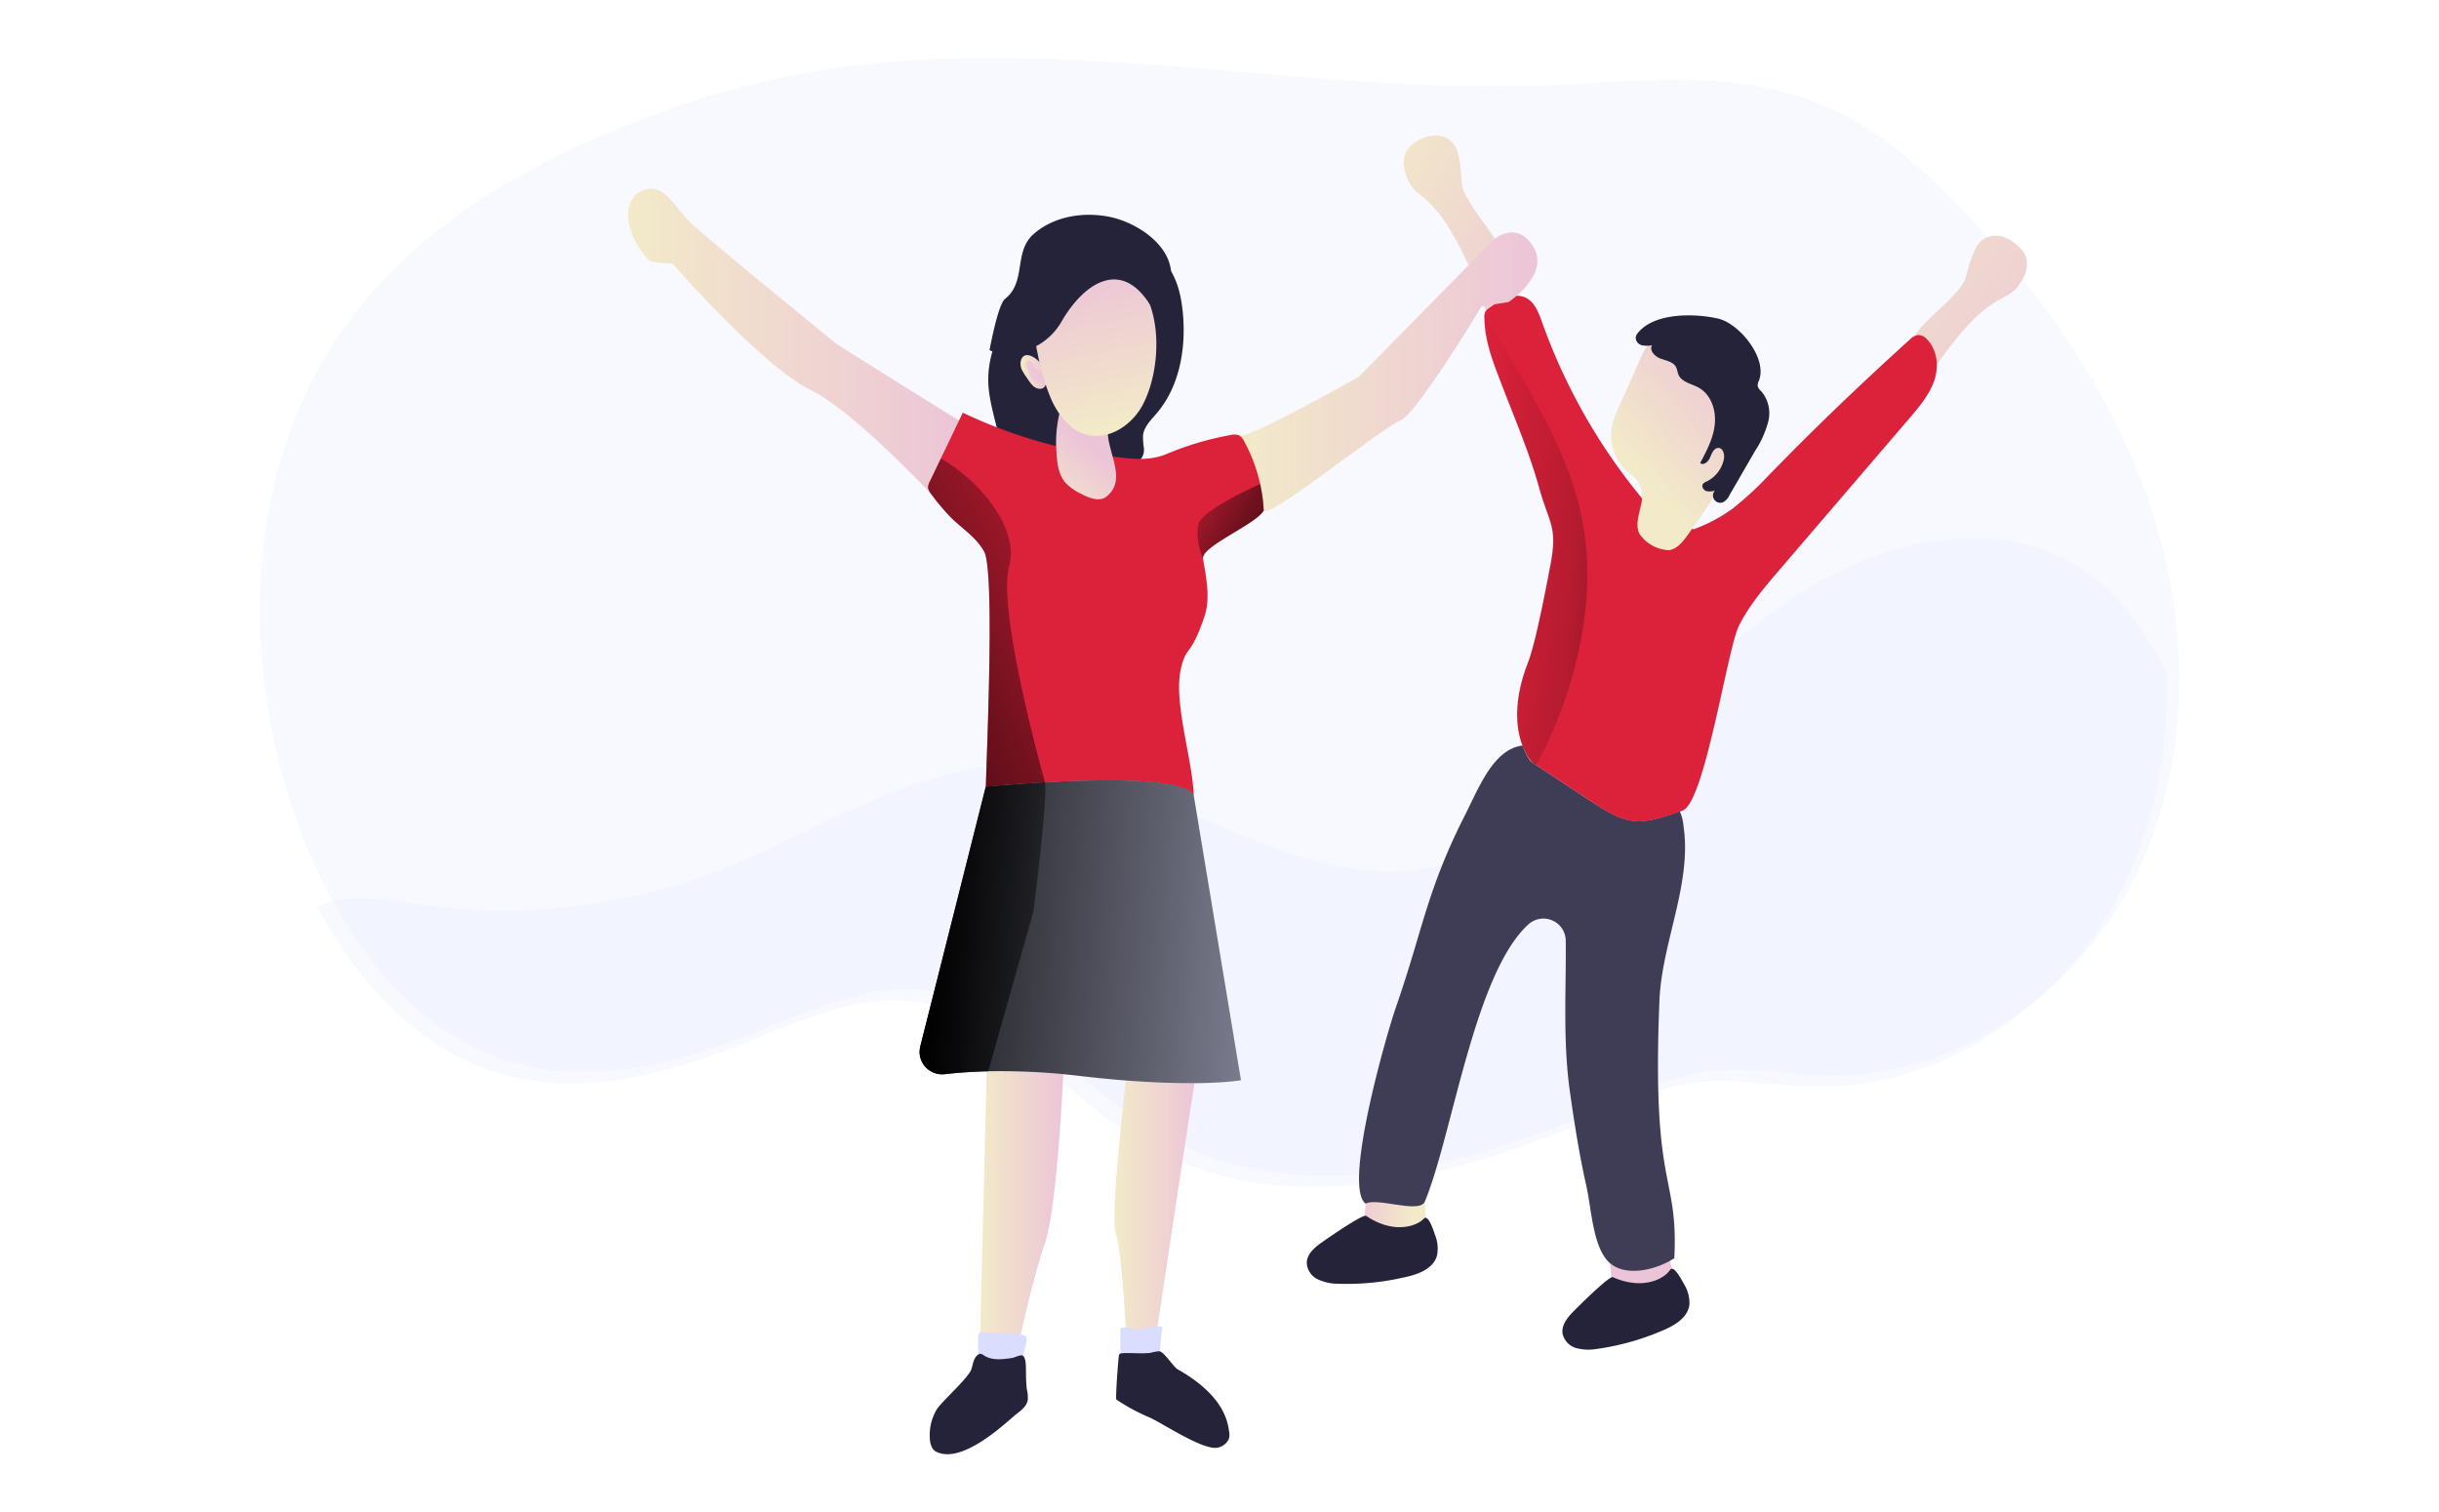 <svg id="Ebene_1" data-name="Ebene 1" xmlns="http://www.w3.org/2000/svg" xmlns:xlink="http://www.w3.org/1999/xlink" viewBox="0 0 1000 620"><defs><style>.cls-1,.cls-4{fill:#daddfd;}.cls-1{opacity:0.19;isolation:isolate;}.cls-2{fill:url(#Unbenannter_Verlauf_13);}.cls-3{fill:url(#Unbenannter_Verlauf_13-2);}.cls-5{fill:#25233a;}.cls-6{fill:url(#Unbenannter_Verlauf_13-3);}.cls-7{fill:url(#Unbenannter_Verlauf_13-4);}.cls-8{fill:#3f3d56;}.cls-9{fill:url(#Unbenannter_Verlauf_13-5);}.cls-10{fill:url(#Unbenannter_Verlauf_13-6);}.cls-11{fill:#dc213a;}.cls-12{fill:url(#Unbenannter_Verlauf_34);}.cls-13{fill:url(#Unbenannter_Verlauf_13-7);}.cls-14{fill:url(#Unbenannter_Verlauf_13-8);}.cls-15{fill:url(#Unbenannter_Verlauf_13-9);}.cls-16{fill:url(#Unbenannter_Verlauf_13-10);}.cls-17{fill:url(#Unbenannter_Verlauf_13-11);}.cls-18{fill:url(#Unbenannter_Verlauf_34-2);}.cls-19{fill:url(#Unbenannter_Verlauf_13-12);}.cls-20{fill:url(#Unbenannter_Verlauf_34-3);}.cls-21{fill:url(#Unbenannter_Verlauf_13-13);}.cls-22{fill:url(#Unbenannter_Verlauf_34-4);}.cls-23{fill:url(#Unbenannter_Verlauf_34-5);}.cls-24{opacity:0.22;fill:url(#Unbenannter_Verlauf_34-6);}</style><linearGradient id="Unbenannter_Verlauf_13" x1="2146.04" y1="14093.69" x2="2179.82" y2="14093.69" gradientTransform="translate(2636.71 14589.7) rotate(180)" gradientUnits="userSpaceOnUse"><stop offset="0" stop-color="#ecc4d7"/><stop offset="0.42" stop-color="#efd4d1"/><stop offset="1" stop-color="#f2eac9"/></linearGradient><linearGradient id="Unbenannter_Verlauf_13-2" x1="2200.65" y1="14097.09" x2="2234.97" y2="14097.09" xlink:href="#Unbenannter_Verlauf_13"/><linearGradient id="Unbenannter_Verlauf_13-3" x1="2469.84" y1="14048.78" x2="2495.28" y2="14048.78" gradientTransform="matrix(0.98, -0.18, -0.18, -0.98, 819.05, 14784.07)" xlink:href="#Unbenannter_Verlauf_13"/><linearGradient id="Unbenannter_Verlauf_13-4" x1="659.76" y1="14112.12" x2="685.2" y2="14112.12" gradientTransform="matrix(1, -0.01, -0.01, -1, 34.81, 14613.22)" xlink:href="#Unbenannter_Verlauf_13"/><linearGradient id="Unbenannter_Verlauf_13-5" x1="654.05" y1="121.82" x2="556.06" y2="69.18" gradientTransform="matrix(1, 0, 0, 1, 0, 0)" xlink:href="#Unbenannter_Verlauf_13"/><linearGradient id="Unbenannter_Verlauf_13-6" x1="844.79" y1="165.18" x2="744.01" y2="86.79" gradientTransform="matrix(1, 0, 0, 1, 0, 0)" xlink:href="#Unbenannter_Verlauf_13"/><linearGradient id="Unbenannter_Verlauf_34" x1="628.6" y1="313.25" x2="629.78" y2="313.33" gradientUnits="userSpaceOnUse"><stop offset="0" stop-opacity="0"/><stop offset="0.88" stop-opacity="0.8"/><stop offset="0.97"/></linearGradient><linearGradient id="Unbenannter_Verlauf_13-7" x1="716.4" y1="14431.08" x2="670.53" y2="14390.8" gradientTransform="matrix(1, 0, 0, -1, 0.57, 14583.03)" xlink:href="#Unbenannter_Verlauf_13"/><linearGradient id="Unbenannter_Verlauf_13-8" x1="2240.61" y1="14449.75" x2="2379.2" y2="14449.75" xlink:href="#Unbenannter_Verlauf_13"/><linearGradient id="Unbenannter_Verlauf_13-9" x1="2006.38" y1="14437.17" x2="2128.72" y2="14437.17" xlink:href="#Unbenannter_Verlauf_13"/><linearGradient id="Unbenannter_Verlauf_13-10" x1="2207.61" y1="14437.17" x2="2218.24" y2="14437.17" xlink:href="#Unbenannter_Verlauf_13"/><linearGradient id="Unbenannter_Verlauf_13-11" x1="2210.79" y1="14437.64" x2="2232.84" y2="14428.22" xlink:href="#Unbenannter_Verlauf_13"/><linearGradient id="Unbenannter_Verlauf_34-2" x1="2146.04" y1="14361.33" x2="2318.55" y2="14276.53" gradientTransform="translate(2636.71 14589.7) rotate(180)" xlink:href="#Unbenannter_Verlauf_34"/><linearGradient id="Unbenannter_Verlauf_13-12" x1="2189.99" y1="14406.72" x2="2210.02" y2="14381.91" xlink:href="#Unbenannter_Verlauf_13"/><linearGradient id="Unbenannter_Verlauf_34-3" x1="1988.25" y1="14195.5" x2="2268.79" y2="14212.92" gradientTransform="translate(2636.71 14589.7) rotate(180)" xlink:href="#Unbenannter_Verlauf_34"/><linearGradient id="Unbenannter_Verlauf_13-13" x1="2192.52" y1="14477.98" x2="2180.31" y2="14414.81" xlink:href="#Unbenannter_Verlauf_13"/><linearGradient id="Unbenannter_Verlauf_34-4" x1="2161.05" y1="14393.01" x2="2100.36" y2="14357.58" gradientTransform="translate(2636.71 14589.7) rotate(180)" xlink:href="#Unbenannter_Verlauf_34"/><linearGradient id="Unbenannter_Verlauf_34-5" x1="2165.27" y1="14205.03" x2="2260.65" y2="14210.96" gradientTransform="translate(2636.71 14589.7) rotate(180)" xlink:href="#Unbenannter_Verlauf_34"/><linearGradient id="Unbenannter_Verlauf_34-6" x1="603" y1="221.02" x2="651.81" y2="224.06" xlink:href="#Unbenannter_Verlauf_34"/></defs><title>ioeb_Illustrationen</title><path class="cls-1" d="M872.78,364.57C848.86,408.86,801.38,441.35,751,441c-18.09-.12-36.29-4.22-54.16-1.19-12.37,2.12-24,7.62-35.58,12.77-59.12,26.44-130.49,44.62-186.47,12.05-32.83-19.11-58.25-54.58-95.92-58.62-23.41-2.51-46,8-67.8,16.83-31.44,12.64-66.2,22.17-98.92,13.38-34.43-9.28-60-37-77-69.05a219.85,219.85,0,0,1-11.29-24.75C97.45,273.78,99.29,190.94,143,131.73c33-44.8,85.28-71.23,137.89-89.18,120.75-41.18,238.6-1,362.92-8,33.68-1.9,68.64-5,100.11,7.12C769,51.28,789.53,69.8,807.8,89.45c34.29,36.87,63.06,80,77,128.34a221.89,221.89,0,0,1,8.55,53.68C894.43,303.81,888.1,336.19,872.78,364.57Z"/><path class="cls-1" d="M867.64,369.13c-23.92,44.3-71.4,76.79-121.75,76.48-18.09-.12-36.28-4.22-54.15-1.19-12.38,2.12-24,7.61-35.58,12.76C597,483.63,525.67,501.8,469.69,469.24c-32.83-19.11-58.25-54.59-95.92-58.63-23.41-2.5-46,8.05-67.8,16.84-31.44,12.64-66.21,22.17-98.93,13.38-34.42-9.28-60-37-77-69.05,13-6,28.64-2.82,43.07-.77A243.08,243.08,0,0,0,302,354c43.15-18.48,88.19-49.13,137.32-37.95,48,10.83,93.48,47.8,144.79,40.22,19.11-2.81,36.42-12.81,51.81-24.44,34.46-26.06,61.66-61,97.23-85.48s85.39-36.75,121.23-12.65c15.26,10.26,25.84,25.61,33.79,42.41C889.28,308.38,883,340.76,867.64,369.13Z"/><path class="cls-2" d="M490.67,439c-.41.07-17.25,112.69-17.25,112.69s-12.24,2.94-11.8,0-1.69-39-4.19-46.07S462.07,439,462.07,439Z"/><path class="cls-3" d="M436.06,438.25s-2.52,56.9-7.54,71.17S417.21,553,417.21,553H401.74l2.85-116S422.23,425.37,436.06,438.25Z"/><path class="cls-4" d="M476.63,544.12c-3.84-.49-7.74,1.15-11.56.73a18.22,18.22,0,0,0-4.88-.48.85.85,0,0,0-.85,1v5.11c0,2.46,0,5.15,1.55,7.08s4.43,2.63,7,2.85a5.39,5.39,0,0,0,2.49-.2,5.88,5.88,0,0,0,2-1.63c1.72-1.87,3-3,3.25-5.47C475.68,552.35,476.5,544.12,476.63,544.12Z"/><path class="cls-4" d="M403,546.36a1.63,1.63,0,0,0-1.95,1.22,1.68,1.68,0,0,0,0,.67,47.21,47.21,0,0,0,.71,10.94,7.51,7.51,0,0,0,.78,2.78c1.11,1.95,3.6,2.54,5.83,2.67,3.39.21,7.22-.42,9.28-3.1a12.8,12.8,0,0,0,1.81-5.46c.36-2,1.07-4,1.39-5.94.3-1.72-.15-2.55-1.9-2.8-2.46-.37-5-.42-7.52-.57C408.55,546.55,405.75,546.43,403,546.36Z"/><path class="cls-5" d="M504,587.43a5.5,5.5,0,0,1-.28,2.84,6.39,6.39,0,0,1-4,3.22c-5.63,1.93-22.86-9.81-28.31-12.21a80.3,80.3,0,0,1-13.69-7.38c-.44-.31.69-15.47,1-17.77a1.29,1.29,0,0,1,.38-1,1.48,1.48,0,0,1,.74-.21c2.6-.22,5.21,0,7.83,0a35.68,35.68,0,0,0,4-.17,19.06,19.06,0,0,1,3.65-.67c2,.22,5.79,6.44,7.51,7.4C502.43,572.53,503.47,583.74,504,587.43Z"/><path class="cls-5" d="M421,569.68a13.39,13.39,0,0,1,.38,4.5c-.45,2.34-2.48,4-4.38,5.45-3.48,2.61-22.45,21.57-33.48,15.47a4.17,4.17,0,0,1-1.55-1.92,8.07,8.07,0,0,1-.7-2.81,20.79,20.79,0,0,1,2.65-12.2c1.89-3.25,13.21-13.16,14.36-16.74.69-2.16.91-4.81,2.84-6a1.53,1.53,0,0,1,.9-.29,2.37,2.37,0,0,1,1.31.6c3.38,2.26,7.74,1.67,11.61,1.11,1.13-.17,3.53-1.54,4.45-.93,1.38,1,1.21,4.8,1.27,6.19A66.44,66.44,0,0,0,421,569.68Z"/><path class="cls-6" d="M659.23,507.86l1.47,16.4s7.94,8.14,16.07,7.26S687,526.23,687,526.23l-5.8-23.46Z"/><path class="cls-5" d="M661.25,523.7c-1.17-.52-10.61,8.48-15.68,13.61-2.71,2.67-5.5,5.94-4.89,9.64a7.93,7.93,0,0,0,5.47,5.8,19.34,19.34,0,0,0,8.29.42A104.8,104.8,0,0,0,680.68,546c5.36-2.13,11.4-5.44,12-11.18a14.78,14.78,0,0,0-2.29-8.36c-1.46-2.75-4.32-7.81-5.7-5.69C682.35,524.38,673.6,529.18,661.25,523.7Z"/><path class="cls-7" d="M560.88,482.62,559.46,499s6.39,9.4,14.55,10,11-3.41,11-3.41l-1.62-24.12Z"/><path class="cls-5" d="M560.09,498.56c-1.06-.71-11.92,6.5-17.81,10.66-3.13,2.16-6.45,4.89-6.49,8.64a7.85,7.85,0,0,0,4.37,6.66,19.18,19.18,0,0,0,8.09,1.87,104.54,104.54,0,0,0,27.09-2.52c5.65-1.16,12.17-3.36,13.81-8.9a14.82,14.82,0,0,0-.8-8.63c-1-3-2.88-8.45-4.62-6.6C580.75,502.92,571.3,506.12,560.09,498.56Z"/><path class="cls-8" d="M686.48,515.91c-.55.37-1.13.72-1.75,1.07-7.46,4.18-18.49,6.25-24.59,1a9,9,0,0,1-.91-.85c-6.32-6.75-6.78-22.21-8.91-31.24-2.84-12.59-4.84-25.5-6.65-38.24-2.93-20.65-1.51-41.26-1.71-61.95A9.15,9.15,0,0,0,626.71,379c-22.27,20.12-31.36,87.11-42.54,113.74v0c-2.18,5-19.38-1.76-24.25.8-9.43-6.8,8.51-69.25,12.32-80.23,7.33-21.14,10.43-34.77,15.84-50a239.16,239.16,0,0,1,12.51-28.93c5.84-11.57,11.73-27.19,23.66-28.68a0,0,0,0,1,0,0,16.51,16.51,0,0,1,6.58.53c.62.16,1.24.36,1.88.59,15.89,5.75,32.87,11.24,48.06,18.69a17.93,17.93,0,0,1,6.73,4.91,18.33,18.33,0,0,1,1.23,2.31v0a17.92,17.92,0,0,1,1.51,6c3.55,23.56-8.87,47.68-9.86,71.48C677.14,489.25,688.18,480.64,686.48,515.91Z"/><path class="cls-9" d="M614.24,100.53c-2.77-6.18-13.86-18.18-14.86-24.9-.51-5.92-.34-8.28-2-14-1.21-4.31-8.11-9.84-18.19-2.52-7.3,5.3-1.48,15.74-1.24,16.11a17.58,17.58,0,0,0,3.76,4.2c7.77,5.93,12.28,13.26,16.79,21.93a157.67,157.67,0,0,1,11,27c.53,1.6,1.53,3.53,3.21,3.36a3.63,3.63,0,0,0,2.12-1.38,24.49,24.49,0,0,0,3.89-5.72,6.92,6.92,0,0,0,.3-7.41C616.82,111.36,616.79,106.25,614.24,100.53Z"/><path class="cls-4" d="M791.65,141c-.12-.19-.26-.38-.4-.56a12.87,12.87,0,0,0-1.33-1.43,4.75,4.75,0,0,0-3-1.55,3.32,3.32,0,0,0-.77,0,6.07,6.07,0,0,0-2.79,1.49,3.34,3.34,0,0,0-.32.33c-1.1,1-2.18,2-3.28,3-1.37,1.23-2.72,2.47-4.07,3.72-.47.41-.93.84-1.4,1.27q-3,2.72-5.9,5.46c-2.42,2.26-4.85,4.52-7.25,6.79s-4.81,4.56-7.2,6.86c-1.86,1.79-3.75,3.6-5.6,5.42q-1.9,1.83-3.78,3.68l-.29.28q-9.39,9.21-18.59,18.6a135,135,0,0,1-15.16,14.12c-.62.46-1.24.9-1.87,1.34s-1.27.85-1.91,1.26-1.24.77-1.87,1.14a62.57,62.57,0,0,1-10.44,4.92l-.75-.11a30.93,30.93,0,0,1-15.81-7.6,59.1,59.1,0,0,1-4.66-4.83c-.64-.73-1.26-1.5-1.85-2.27a239.54,239.54,0,0,1-39.23-70.1c-1.4-3.94-3.08-8.33-6.88-10.08a8.55,8.55,0,0,0-5.29-.55,16.05,16.05,0,0,0-4.57,1.69c-.34.18-.67.37-1,.57s-.8.48-1.19.73c-.75.48-1.47,1-2.16,1.48a3.82,3.82,0,0,0-.48.34l-.16.13a2.48,2.48,0,0,0-.4.26,3.51,3.51,0,0,0-.73.71,3,3,0,0,0-.52.71,4.57,4.57,0,0,0-.3,1.94v0c0,8.67,3,17,6.1,25.1,5.7,14.74,12,29.28,16.24,44.62s7.67,16,4.77,31.57c-1.63,8.69-6.11,32.26-9.3,40.49-1.4,3.7-7.79,18.5-2,33.83a35.76,35.76,0,0,0,3.15,6.36h0l.05,0,2.3,1.53.72.48.81.53,4.9,3.24,1.12.75,3.66,2.42c.15.1.29.21.44.29l1.2.8a5,5,0,0,0,.51.34c1.8,1.19,3.6,2.36,5.28,3.49l.09.05,1.11.73c2.53,1.65,4.73,3.09,6.22,4,9.15,5.87,14.61,6.83,22,5.23l1.55-.37.9-.24c2.52-.68,5.3-1.6,8.52-2.69.25-.1.52-.19.78-.27l.27-.09c9.13-3.08,18.35-66.09,23.13-75.76a81.19,81.19,0,0,1,8.62-13.33s0,0,0,0c1.08-1.4,2.2-2.78,3.33-4.14h0c1.52-1.82,3.06-3.61,4.6-5.42l53.55-62.45c4-4.64,8-9.47,10-15.26a20.08,20.08,0,0,0,1-5.28A15.54,15.54,0,0,0,791.65,141ZM624.29,305.74c-5.76-15.32.64-30.11,2.13-34,3.19-8.22,7.67-31.87,9.31-40.5,2.88-15.52-.55-16.35-4.79-31.57S620.32,170,614.72,155.09c-3.1-7.93-6-16.16-6.09-24.7a255.88,255.88,0,0,1,15.13,24.05c13,23.07,25.07,44.51,26.87,74.33,2,32.67-9.37,59.25-19.76,77.5A16.51,16.51,0,0,0,624.29,305.74Z"/><path class="cls-10" d="M786.24,135.88c3.93-5.52,17.18-15.09,19.49-21.47,1.67-5.71,2-8,4.68-13.34,2-4,9.9-8,18.33,1.13,6.11,6.64-1.66,15.73-2,16a17.59,17.59,0,0,1-4.52,3.37c-8.78,4.28-14.66,10.56-20.79,18.17a158.26,158.26,0,0,0-16.14,24.31c-.83,1.46-2.2,3.16-3.81,2.66A3.75,3.75,0,0,1,779.7,165,24.68,24.68,0,0,1,777,158.6a6.91,6.91,0,0,1,1.18-7.32C781.57,146,782.61,141,786.24,135.88Z"/><path class="cls-11" d="M794.06,150.78a20.5,20.5,0,0,1-1,5.24c-2,5.79-6.05,10.62-10,15.26l-53.53,62.45c-1.54,1.79-3.08,3.6-4.59,5.42h0c-4.54,5.47-8.84,11.14-12,17.49-4.78,9.67-14,72.68-23.14,75.76l-.24.09c-.26.11-.52.2-.78.29a80.06,80.06,0,0,1-9.42,2.91l-1.55.37c-.95.21-1.91.42-2.87.59h-.39c-5.84.66-11-.8-18.69-5.78-1.72-1.11-4.37-2.84-7.36-4.82l-.09-.05c-1.7-1.1-3.49-2.29-5.28-3.49a5,5,0,0,1-.51-.34l-1.2-.8c-.15-.08-.29-.19-.44-.29l-3.66-2.42-1.12-.75-4.9-3.24-.81-.53-.72-.48-1.14-.76a15.14,15.14,0,0,1-2.71-3.52s0,0,0-.07c-3.51-6.11-6.83-18.64.55-37.54,3.21-8.21,7.67-31.87,9.31-40.5,2.88-15.52-.55-16.35-4.79-31.57S620.32,170,614.72,155.09c-3.1-7.93-6-16.16-6.09-24.7,0-.14,0-.29,0-.43a4.85,4.85,0,0,1,.29-2,4.1,4.1,0,0,1,.36-.53,4.37,4.37,0,0,1,1.28-1.14A3.82,3.82,0,0,1,611,126c.69-.51,1.41-1,2.16-1.48.39-.25.78-.49,1.19-.73s.67-.39,1-.57.72-.42,1.08-.61a10.38,10.38,0,0,1,8.91-.65c3.8,1.74,5.48,6.14,6.88,10.06a239.54,239.54,0,0,0,39.22,70.11c.56.74,1.14,1.44,1.74,2.14a56.09,56.09,0,0,0,4.79,5,30.88,30.88,0,0,0,15.77,7.6l.77.12a62.51,62.51,0,0,0,10.25-4.8h.1c.61-.37,1.23-.75,1.84-1.14s1.27-.82,1.91-1.26,1.34-.92,2-1.41a134.06,134.06,0,0,0,15.17-14.11c3-3,6-6.07,8.94-9.07q4.74-4.75,9.52-9.47l.29-.28q1.88-1.84,3.78-3.68c1.85-1.82,3.74-3.63,5.6-5.42q3.59-3.45,7.2-6.86c2.4-2.27,4.83-4.53,7.25-6.79q2.94-2.74,5.9-5.46c.47-.43.93-.86,1.4-1.27q3.67-3.39,7.39-6.75a1.37,1.37,0,0,1,.28-.26,6,6,0,0,1,2.82-1.56,3.94,3.94,0,0,1,.77,0,4.79,4.79,0,0,1,3,1.56,2.19,2.19,0,0,1,.38.42,12.75,12.75,0,0,1,.9,1.07c.14.18.28.37.4.56A16,16,0,0,1,794.06,150.78Z"/><path class="cls-11" d="M628.62,312.91l-1.16-.77,0-.05c-.55-.9-1.06-1.81-1.51-2.7A15.14,15.14,0,0,0,628.62,312.91Z"/><path class="cls-12" d="M629.76,313.67a3.28,3.28,0,0,1-1.14-.76Z"/><path class="cls-13" d="M664.05,166.19a37.61,37.61,0,0,0-3.19,8.71,19.89,19.89,0,0,0,6.54,18.59,25.73,25.73,0,0,1,3.61,3.14,12.75,12.75,0,0,1,1.73,10.76c-.81,3.88-2.36,8.11-.49,11.62a15.52,15.52,0,0,0,12.09,6.6c3.42-.59,5.8-3.65,7.81-6.5,9.5-13.3,19.12-27,23.1-42.89,1.87-7.57,2.25-16-1.62-22.73a26.51,26.51,0,0,0-14.19-11.09c-5.52-2-16.72-5.53-22.24-1.9-3.36,2.13-4.7,7-6.38,10.48Z"/><path class="cls-5" d="M671.74,136.28a3.94,3.94,0,0,0-1.11,2.12,3.3,3.3,0,0,0,2.49,3.15,9.83,9.83,0,0,0,4.25,0c-1.3,2.12,1.1,4.63,3.42,5.48s5.18,1.27,6.37,3.46c.53,1,.6,2.12,1,3.12,1.34,3.13,5.4,3.72,8.37,5.38,5,2.8,7.1,9.16,6.55,14.87s-3.3,10.92-6,16c1.4,1.21,3.42-.64,4.1-2.36s1.63-3.93,3.48-3.83,2.53,2.77,2.13,4.66a13.18,13.18,0,0,1-7.08,9.13,3.41,3.41,0,0,0-1.49,1c-.68,1,.17,2.49,1.32,2.89a6,6,0,0,0,3.61-.25,3,3,0,0,0,3.32,4.84,6,6,0,0,0,2.59-2.85l10.52-18.18A40.57,40.57,0,0,0,725,172.82a13.93,13.93,0,0,0-2.91-12.43,4.07,4.07,0,0,1-1.45-2.12,4.38,4.38,0,0,1,.51-2.13c3.64-9.13-7.83-23.37-16.67-25.49C694.94,128.46,678.56,128.14,671.74,136.28Z"/><path class="cls-14" d="M396.1,174.28s-52.52-32.7-53.35-33.41S288.85,97,282.8,91s-10.66-16.34-19.13-13-8.65,16.54,2.14,28.56c1.28,1.44,9.68,1.26,10,1.64.73.87,2.29,2.56,7,7.74s33.39,36.31,50.07,44.29,49,42.38,49,42.38Z"/><path class="cls-15" d="M508,178.55c2.12,2.48,49.06-24,49.06-24l55.4-56.33s9.53-8.31,16.29,3.1-10.22,22.52-10.22,22.52l-11.1,1.8s-26.89,44.71-33.52,46.95-55.32,41.78-55.78,36.61S508,178.55,508,178.55Z"/><path class="cls-5" d="M484.93,127.87c1.46,14.73-1.17,30.59-10.83,41.77-2.27,2.66-5,5.29-5.44,8.78a26.75,26.75,0,0,0,.32,5.13,6.18,6.18,0,0,1-1.33,4.81,2.87,2.87,0,0,1-4,.09,3,3,0,0,1-.36-.43l-3.93,8.31a3.74,3.74,0,0,1-1.54,1.94,3.55,3.55,0,0,1-2.09,0,31.24,31.24,0,0,1-12.23-5.11,3.73,3.73,0,0,0-1.54-.8c-2.56-.41-3.1,3.94-5.56,4.88-1.85.73-3.74-.88-5.09-2.35l-5.35-5.8a8.91,8.91,0,0,1-4.46,4.35,20,20,0,0,0-2.39-4.64,24,24,0,0,1-.9,8.52L415.45,194c-.25-.32-.57-.68-1-.65a1.41,1.41,0,0,0-.73.41l-4.42,3.91c2.29-6.76,1.27-14.16-.34-21.09s-3.79-13.92-3.78-21c0-9.14,3.65-17.84,7.21-26.3a45.91,45.91,0,0,1,5.88-11c3.62-4.65,8.79-7.59,13.93-10.29a43.36,43.36,0,0,1,14.18-5.26,45.77,45.77,0,0,1,11.75.38q6.18.75,12.45,1.55c3.59.51,5.2.71,7.49,3.53C482.58,113.82,484.25,121,484.93,127.87Z"/><path class="cls-16" d="M418.51,148.11a5.79,5.79,0,0,0,.58,3.74,24.59,24.59,0,0,0,2.07,3.26,19.31,19.31,0,0,0,2.06,2.79,4.63,4.63,0,0,0,3,1.55c4.37.14,2.67-7.17,1.21-9.46C425.85,147.32,419.83,142.74,418.51,148.11Z"/><path class="cls-17" d="M424.55,151.14a9.15,9.15,0,0,1-.88-1.63,3.06,3.06,0,0,0-1.2-1.39,1.38,1.38,0,0,0-1.68.22c-.5.62-.17,1.55.21,2.2.9,1.54.87,4.05,2.28,5.19a10.34,10.34,0,0,0,2.29,1.18,6.46,6.46,0,0,0,3.09,0c.42-.31-.52-2.4-.48-2.92a3.25,3.25,0,0,0-.17-1.55c-.17-.25-.91,0-1.22,0A3.29,3.29,0,0,1,424.55,151.14Z"/><path class="cls-11" d="M380.53,200a5.13,5.13,0,0,0,1.3,2.62,86.76,86.76,0,0,0,8.26,9.79c4.64,4.5,10.35,8.12,13.43,13.8,4.4,8.12,1,83.05.68,96.41-.09,3.82,59.21,6.18,85.21,3.35-.35-13.72-8.19-37.61-5.37-51.05,2.27-10.83,4-4.74,9.87-22.39,2.41-7.21.62-15.91-.67-23.41-.85-5.06,21.91-14.2,24.88-19.8a64.66,64.66,0,0,0-1.45-10.83h0A66,66,0,0,0,510.12,181a5.5,5.5,0,0,0-2.12-2.48,5.64,5.64,0,0,0-3.54-.12,124.31,124.31,0,0,0-26.1,7.74c-7.86,3.28-16,1.87-24.31.75a199.51,199.51,0,0,1-59.3-17.67q-6.75,14.09-13.49,28.15A5.11,5.11,0,0,0,380.53,200Z"/><path class="cls-18" d="M380.53,200a5.13,5.13,0,0,0,1.3,2.62,86.76,86.76,0,0,0,8.26,9.79c4.64,4.5,10.35,8.12,13.43,13.8,4.4,8.12,1,83.05.68,96.41-.07,3.31,44.39,5.52,73.2,4.22l-48.3-3.7s-20.49-71.88-15.35-91c4.64-17.32-15.47-37.43-28-44.08l-4.54,9.45A5.2,5.2,0,0,0,380.53,200Z"/><path class="cls-19" d="M454.22,176c.17-2.23.5-4.65-.62-6.56a9.76,9.76,0,0,0-5-3.5c-3.69-1.55-8.22-3-11.41-.62a9.85,9.85,0,0,0-3.18,5.93,51.77,51.77,0,0,0-.82,14.54c.24,4.27.82,8.8,3.57,12.07a21.66,21.66,0,0,0,6.53,4.64c3.31,1.76,7.64,3.45,10.52,1C462.42,196.39,453.57,185,454.22,176Z"/><path class="cls-4" d="M489.41,326l19.4,117s-19.87,3.65-65.8-1.72c-25.69-3-44.27-2.11-55.7-.74a9.2,9.2,0,0,1-10.22-8,9.33,9.33,0,0,1,.22-3.37L404.16,322.6S482.83,314.92,489.41,326Z"/><path class="cls-20" d="M387.35,440.48c4.72-.58,10.66-1,17.83-1.2A274.84,274.84,0,0,1,443,441.22c45.93,5.37,65.8,1.72,65.8,1.72l-19.4-117c-4.17-7-37.28-6.46-61-5.15h-.3c-12.2.68-21.84,1.55-23.64,1.75h-.31v.09l-.42,1.67L377.39,429a9.2,9.2,0,0,0,10,11.45Z"/><path class="cls-21" d="M468.46,166.13c-4.41,8.25-13.93,14.56-23,12.1-6.76-1.84-11.5-8-14.39-14.36a90,90,0,0,1-5.51-18.32c-1.31-6-2.47-12.23-1.33-18.28a25.16,25.16,0,0,1,26.2-19.62C477.31,110.25,478.16,147.94,468.46,166.13Z"/><path class="cls-5" d="M455.29,89c-10.92-2.32-23.21-.35-31.53,7s-2.78,19.51-11.7,26.57c-2.88,2.27-6.12,19.86-6.34,21,3.76,1.93,8.26,1.75,12.38.87a26.23,26.23,0,0,0,16.83-12.06c8.82-15.58,24.26-27,36.57-7.45,3.84-2.56,7.93-5.5,8.56-10C481.86,101.44,466.62,91.4,455.29,89Z"/><path class="cls-22" d="M493.24,229.12c-.85-5.06,21.91-14.21,24.88-19.81a64.8,64.8,0,0,0-1.45-10.83h0s-24,10.51-25.36,16.6S493.24,229.12,493.24,229.12Z"/><path class="cls-23" d="M387.35,440.48c4.72-.58,10.66-1,17.83-1.2l18.56-65.63s6.07-47.76,4.64-52.85h-.29l-23.64,1.75h-.31v.09l-.42,1.67L377.33,429a9.19,9.19,0,0,0,6.56,11.22A9.38,9.38,0,0,0,387.35,440.48Z"/><path class="cls-24" d="M629.76,313.67c-2.39-.65-14-14.63-3.34-41.89,3.21-8.21,7.67-31.87,9.31-40.5,2.88-15.52-.55-16.35-4.79-31.57S620.32,170,614.72,155.09c-3.1-7.93-6-16.16-6.09-24.7a255.88,255.88,0,0,1,15.13,24.05c13,23.07,25.07,44.51,26.87,74.33C652.61,261.44,640.15,295.42,629.76,313.67Z"/></svg>